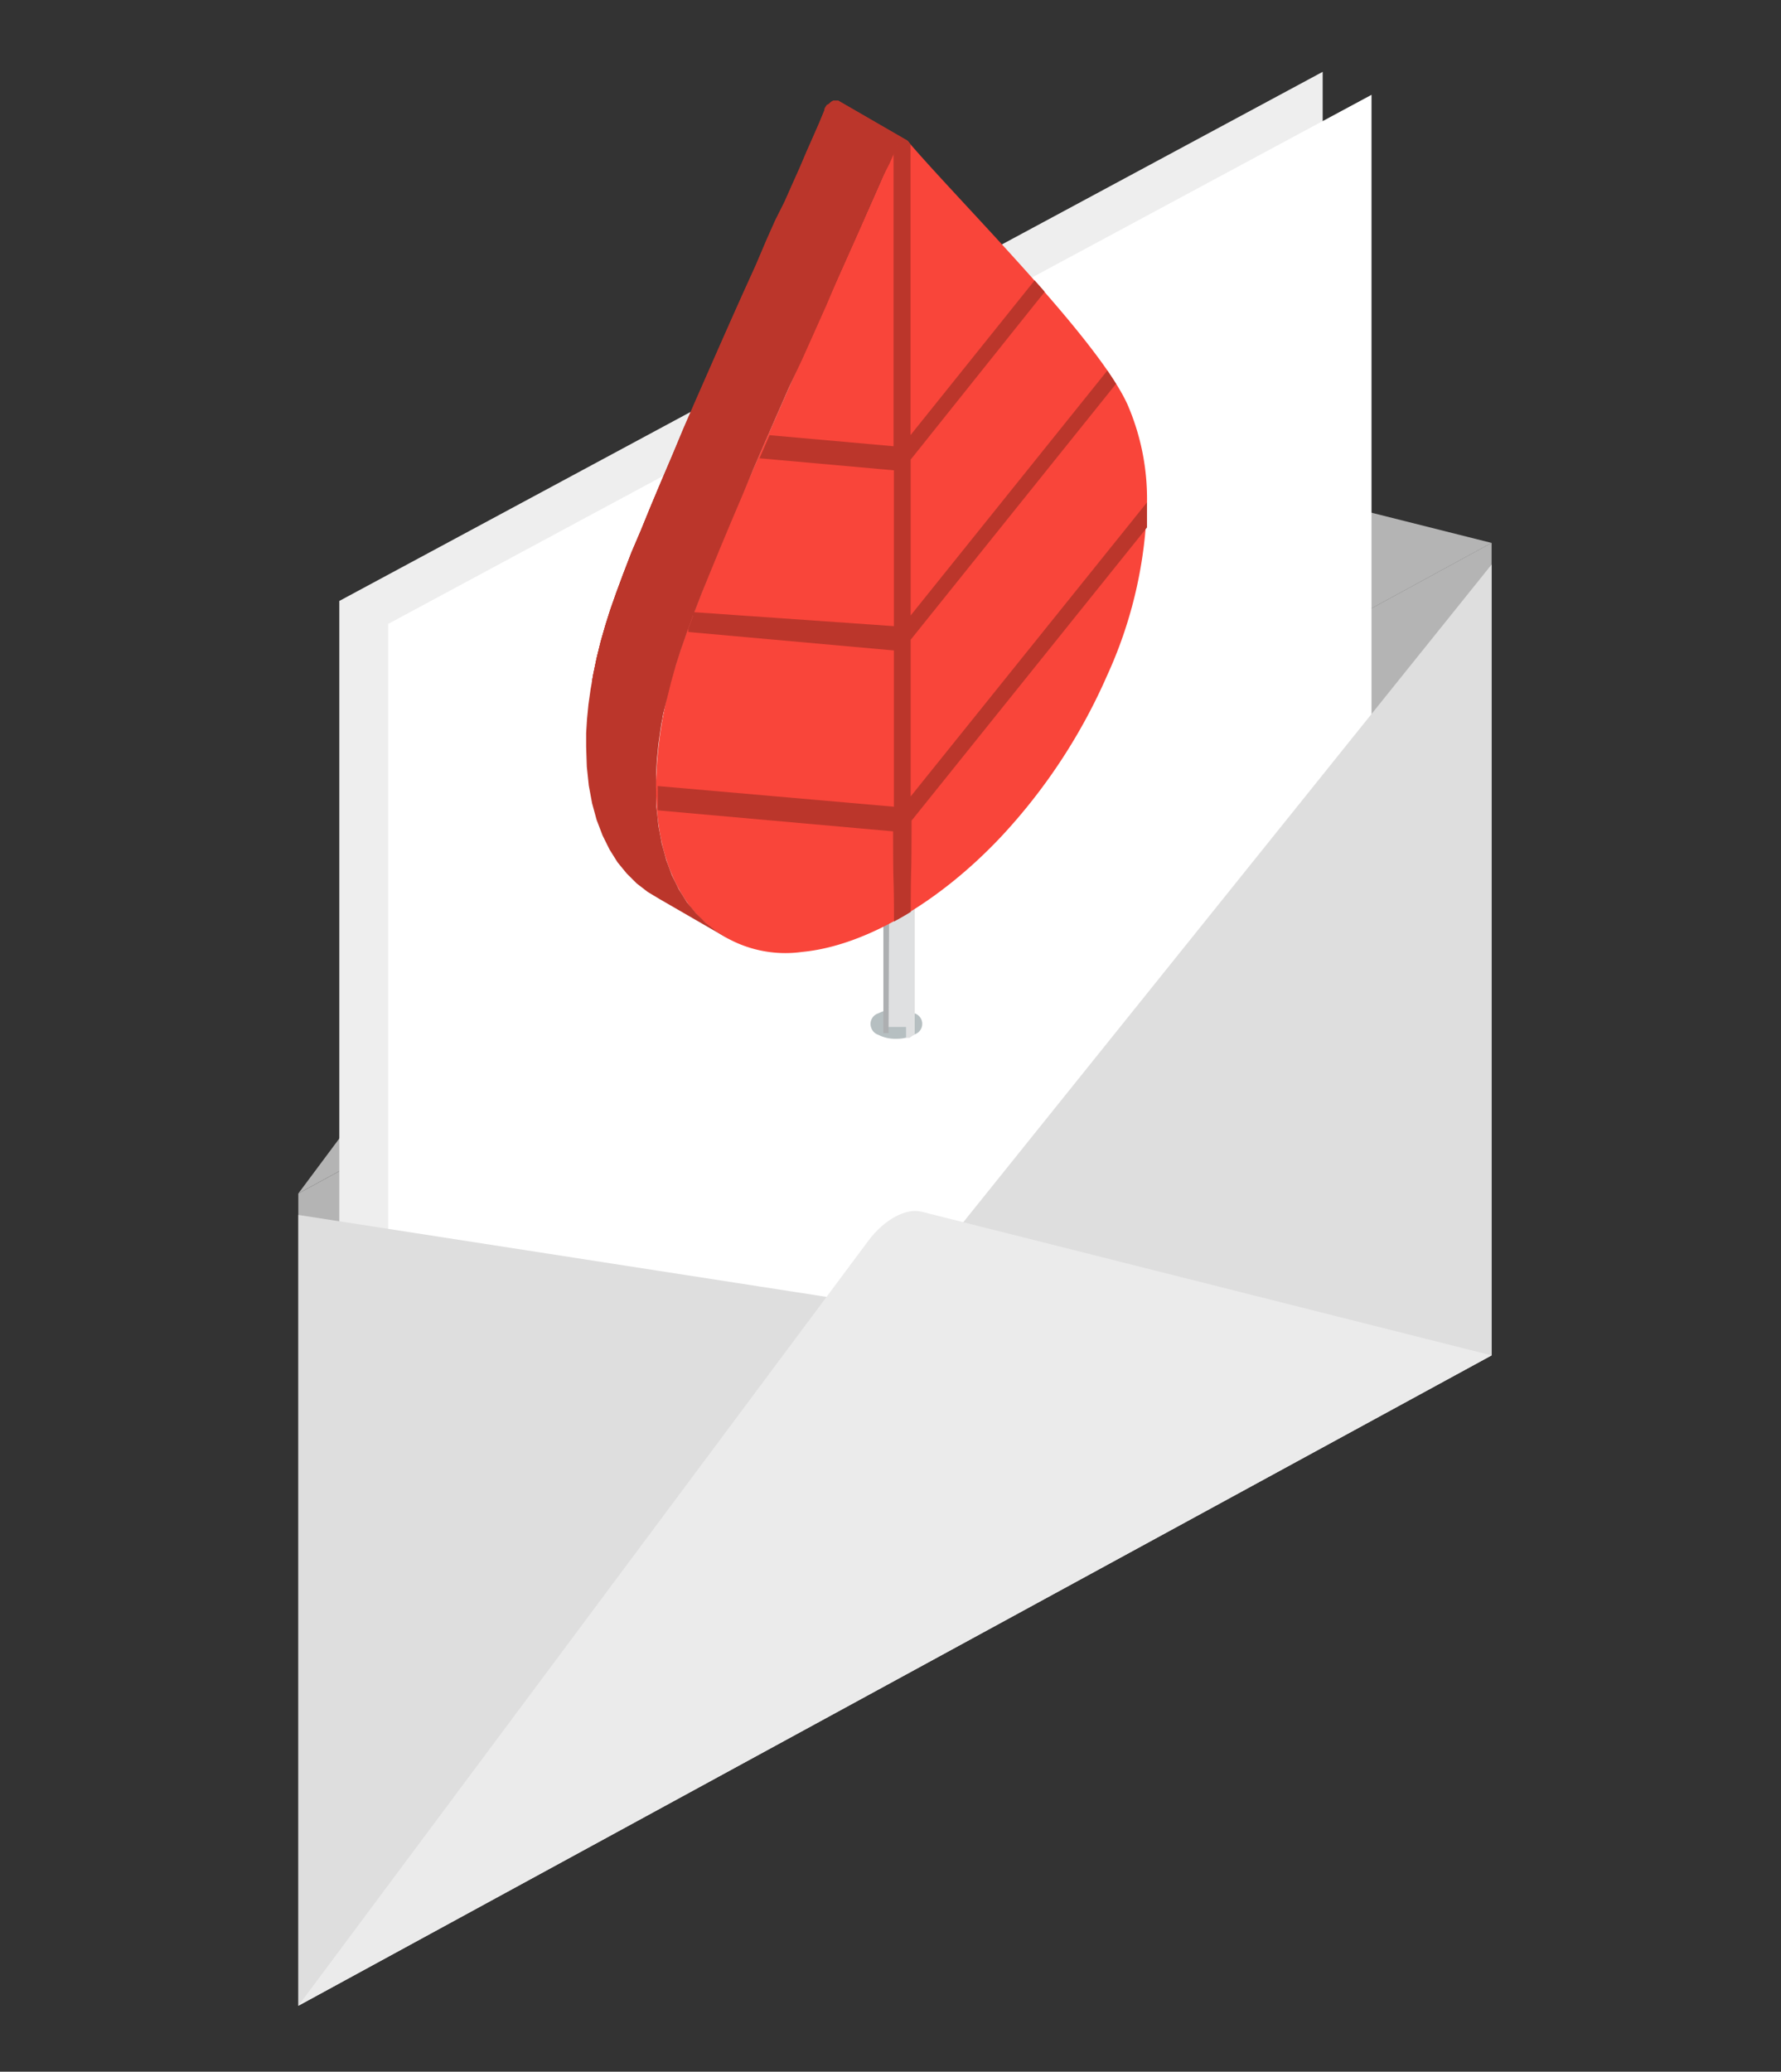 <?xml version="1.0" encoding="UTF-8"?> <svg xmlns="http://www.w3.org/2000/svg" id="Layer_1" data-name="Layer 1" viewBox="0 0 161.19 187.47"><rect x="0" y="0" width="161.19" height="187.47" fill="#333333" stroke="none"/><g id="Group_1713" data-name="Group 1713"><g id="Group_1710" data-name="Group 1710"><g id="Group_1709" data-name="Group 1709"><path id="Path_2107" data-name="Path 2107" d="M135,49.12v73.52L27,181.5V108Z" style="fill:#b4b4b4"></path><path id="Path_2108" data-name="Path 2108" d="M27,108l51.13-68.6c1.71-2.29,4-3.56,5.74-3.13L135,49.13Z" style="fill:#b4b4b4"></path><g id="Group_1708" data-name="Group 1708"><path id="Path_2109" data-name="Path 2109" d="M119.71,125.81l-89,47.88V54.38l89-47.88Z" style="fill:#eee"></path><g id="Group_1707" data-name="Group 1707"><path id="Path_2110" data-name="Path 2110" d="M124.13,127.9l-89,47.87V56.46l89-47.88Z" style="fill:#fff"></path></g></g><path id="Path_2111" data-name="Path 2111" d="M135,51.08v71.56L27,181.5V109.94l51,7.91c1.8.28,4.24-1,6-3.29Z" style="fill:#dedede"></path><path id="Path_2112" data-name="Path 2112" d="M27,181.5l51.58-69.21c1.44-1.93,3.4-3,4.84-2.64l51.58,13Z" style="fill:#ebebeb"></path></g></g><g id="Group_1712" data-name="Group 1712"><g id="Group_1711" data-name="Group 1711"><path id="Path_2113" data-name="Path 2113" d="M81.13,94a3.38,3.38,0,0,0,1.65-.4,1,1,0,0,0,.64-1.26,1,1,0,0,0-.64-.64,3.66,3.66,0,0,0-3.29,0A1,1,0,0,0,78.85,93a1,1,0,0,0,.64.64A3.35,3.35,0,0,0,81.13,94Z" style="fill:#b6bfc1;fill-rule:evenodd"></path><path id="Path_2114" data-name="Path 2114" d="M82.78,93.59l0,0,0,0,0,0,0,0,0,0,0,0,0,0,0,0,0,0,0,0,0,0,0,0,0,0,0,0,0,0,0,0,0,0,0,0,0,0,0,0V93l0,0V80.87l0,0V81l0,0,0,0,0,0,0,0,0,0,0,0,0,0,0,0,0,0,0,0,0,0,0,0,0,0,0,0,0,0,0,0,0,0,0,0,0,0,0,0,0,0,0,0,0,0-.05,0,0,0,0,0-.05,0,0,0h0l0,0,0,0h-.05l0,0h-.1l0,0H80.2l0,0H80.1l0,0h0l0,0,0,0h-.05l0,0,0,0,0,0,0,0,0,0-.05,0,0,0,0,0,0,0,0,0,0,0,0,0,0,0,0,0,0,0,0,0,0,0,0,0,0,0,0,0,0,0,0,0,0,0,0,0,0,0,0,0,0,0v0l0,0v0l0,0V92.93l0,0v0l0,0v0l0,0,0,0,0,0,0,0,0,0,0,0,0,0,0,0,0,0,0,0,0,0,0,0,0,0,0,0,0,0,0,0,0,0,0,0,0,0,0,0,0,0,0,0,0,0,0,0,0,0,0,0,0,0,.05,0h0l0,0,0,0h0l.05,0h2l0,0h0l.05,0,0,0h0l0,0,0,0,.05,0,0,0,0,0,.05,0,0,0,0,0Z" style="fill:#dfe0e1;fill-rule:evenodd"></path><path id="Path_2115" data-name="Path 2115" d="M81.13,81.93a3.38,3.38,0,0,0,1.65-.4,1,1,0,0,0,.64-1.26,1,1,0,0,0-.64-.64,3.66,3.66,0,0,0-3.29,0,1,1,0,0,0-.64,1.27,1,1,0,0,0,.64.63A3.35,3.35,0,0,0,81.13,81.93Z" style="fill:#f0b634;fill-rule:evenodd"></path><path id="Path_2116" data-name="Path 2116" d="M82.78,93.59l0,0,0,0,0,0,0,0h0v-12h0l0,0,0,0,0,0,0,0,0,0,0,0,0,0,0,0,0,0,0,0-.05,0,0,0,0,0h0l0,0-.05,0h0l0,0H82l0,0h0V93.92h0l0,0h.16l0,0h0l.05,0,0,0h0l0,0,0,0,.05,0,0,0,0,0,.05,0,0,0,0,0Z" style="fill:#dfe0e1;fill-rule:evenodd"></path><path id="Path_2117" data-name="Path 2117" d="M80.47,81.87H80.2l0,0H80.1l0,0h0l0,0h0l-.05,0,0,0,0,0-.05,0,0,0,0,0-.05,0,0,0,0,0,0,0,0,0,0,0,0,0h0V93.49h0l0,0,0,0,0,0,0,0,0,0,0,0,.05,0,0,0,0,0,.05,0,0,0,0,0,.05,0,0,0h0l0,0h0l.05,0h.16l0,0h.11Z" style="fill:#adafb1;fill-rule:evenodd"></path><path id="Path_2118" data-name="Path 2118" d="M81.13,81.57a3,3,0,0,0,1.46-.35.89.89,0,0,0,.56-1.13.87.87,0,0,0-.56-.56,3.2,3.2,0,0,0-2.92,0,.89.89,0,0,0-.56,1.13.91.91,0,0,0,.56.56A3,3,0,0,0,81.13,81.57Z" style="fill:#c78e14;fill-rule:evenodd"></path></g><path id="Path_2120" data-name="Path 2120" d="M80.9,13.68a1.7,1.7,0,0,1,.68-.88c.3-.17.55-.12.68.09,1.2,1.41,3.06,3.42,5.15,5.68,5.51,5.95,12.61,13.62,14.62,18a21.48,21.48,0,0,1,1.78,8.94,39.82,39.82,0,0,1-3.63,15.66A51.79,51.79,0,0,1,90.6,75.72c-5.65,6-12.39,9.89-18,10.42A10.92,10.92,0,0,1,63,82.67c-2.31-2.59-3.63-6.51-3.63-11.47a38.76,38.76,0,0,1,1.78-11c2-6.72,9.1-22.58,14.62-34.91C77.84,20.64,79.7,16.48,80.9,13.68Z" style="fill:#f9453a;fill-rule:evenodd"></path><g id="Group_1960" data-name="Group 1960"><path id="Path_2119" data-name="Path 2119" d="M74.61,10l0-.13.06-.14.08-.12.08-.12L75,9.42l.1-.1.1-.09.11-.07.11-.05.1,0,.1,0h.09l.08,0,.08,0,6.3,3.64-.08,0-.08,0h-.19l-.1,0-.11.05-.11.07-.1.09-.1.1-.09.11-.08.12-.08.12-.06.13,0,.14-.49,1.11L79.88,16l-.59,1.34-.63,1.43L78,20.31l-.71,1.6-.75,1.67-.77,1.72-1,2.35-1.08,2.42-1.1,2.45L71.42,35l-1.1,2.5L69.23,40l-1.07,2.45-1,2.41-1,2.35-.95,2.26-.88,2.15-.82,2-.73,1.9-.64,1.73-.55,1.56-.43,1.37-.43,1.5-.36,1.46L60,64.62,59.78,66l-.19,1.35-.13,1.32L59.38,70l0,1.24L59.41,73l.18,1.71.3,1.61.41,1.5.51,1.38.63,1.28.72,1.15.82,1,.91.9,1,.78L66,85l-6.3-3.64-1.08-.65-1-.77-.91-.91-.82-1-.72-1.15-.63-1.27L54,74.2l-.41-1.5-.3-1.61-.18-1.71-.06-1.81,0-1.24.08-1.28.13-1.32.19-1.35.25-1.4L54,59.54l.36-1.46.43-1.5.43-1.37.55-1.55.64-1.74.73-1.9L58,48l.88-2.15.95-2.26,1-2.34,1-2.41,1.07-2.46L64,33.87l1.1-2.5,1.1-2.48,1.1-2.46L68.4,24l1-2.35.77-1.72L71,18.27l.71-1.6.68-1.52L73,13.72l.59-1.34.54-1.23Z" style="fill:#bb362b;fill-rule:evenodd"></path><path id="Path_2121" data-name="Path 2121" d="M80.9,13.68a1.7,1.7,0,0,1,.68-.88c.3-.17.55-.12.67.09l.16.19V39.37l11.23-14,0,0,.27.31.27.3.27.31.1.12h0L82.42,41.59v14.1l17.8-22.16.06.09.73,1.11v0L82.42,57.89V72.07l21.39-26.61v1h0v.7h0v.23h0v.24h0v.1h0L82.5,74.26c0,6-.07,3.48-.07,8.26-.51.31-1,.6-1.52.87,0-4.8-.08-2.17-.08-8.16l-21.3-1.9v-.1h0v-1.1h0v-1L80.9,73V58.86L62.3,57.19V57l0,0v-.13l.42-1.12v0l0,0,0-.1,0,0h0v-.06l0,0v-.07l0,0v-.07l0,0v-.06l0,0v0h0v0L80.9,56.66V42.56L68.74,41.47l.1-.23.81-1.86,0,0,11.22,1V13.68Z" style="fill:#bb362b;fill-rule:evenodd"></path><path id="Path_2122" data-name="Path 2122" d="M74.6,10l.06-.13.06-.13.08-.13.08-.12L75,9.42l.1-.1.1-.08.11-.08.11-.05.1,0,.1,0h.09l.08,0,.08,0,6.3,3.64-.08,0-.08,0h-.19l-.1,0-.11.05-.11.07-.1.09-.1.1-.09.11-.08.12-.08.12-.06.13,0,.14-.49,1.11L79.89,16l-.59,1.34-.64,1.43L78,20.31l-.71,1.6-.75,1.67-.77,1.72-1,2.35-1.08,2.41-1.1,2.46L71.42,35l-1.1,2.5L69.23,40l-1.06,2.45-1,2.41-1,2.35-.94,2.25-.89,2.16-.81,2-.74,1.9-.64,1.73-.54,1.56-.44,1.36-.42,1.5-.37,1.47L60,64.61l-.13.76-6.3-3.64.13-.75.3-1.44.36-1.47.43-1.5.43-1.36.54-1.56.65-1.74.73-1.9L58,48l.88-2.16.95-2.26,1-2.34,1-2.41,1.07-2.46L64,33.87l1.1-2.5,1.1-2.49,1.1-2.46L68.4,24l1-2.35.77-1.73L71,18.27l.71-1.6.68-1.52L73,13.71l.59-1.33.54-1.23Z" style="fill:#bb362b;fill-rule:evenodd"></path><path id="Path_2123" data-name="Path 2123" d="M68,42.78l-.9,2.08-1,2.34-.94,2.26-.89,2.16-.81,2-.73,1.9-.65,1.74-.54,1.56-.44,1.36-.42,1.5-.37,1.47L60,64.61l-.13.75-6.3-3.63.13-.76L54,59.54l.36-1.47.43-1.5.43-1.36.55-1.56.64-1.73.73-1.9L58,48l.88-2.15.95-2.26,1-2.35.89-2.07Z" style="fill:#bb362b;fill-rule:evenodd"></path></g></g></g></svg> 